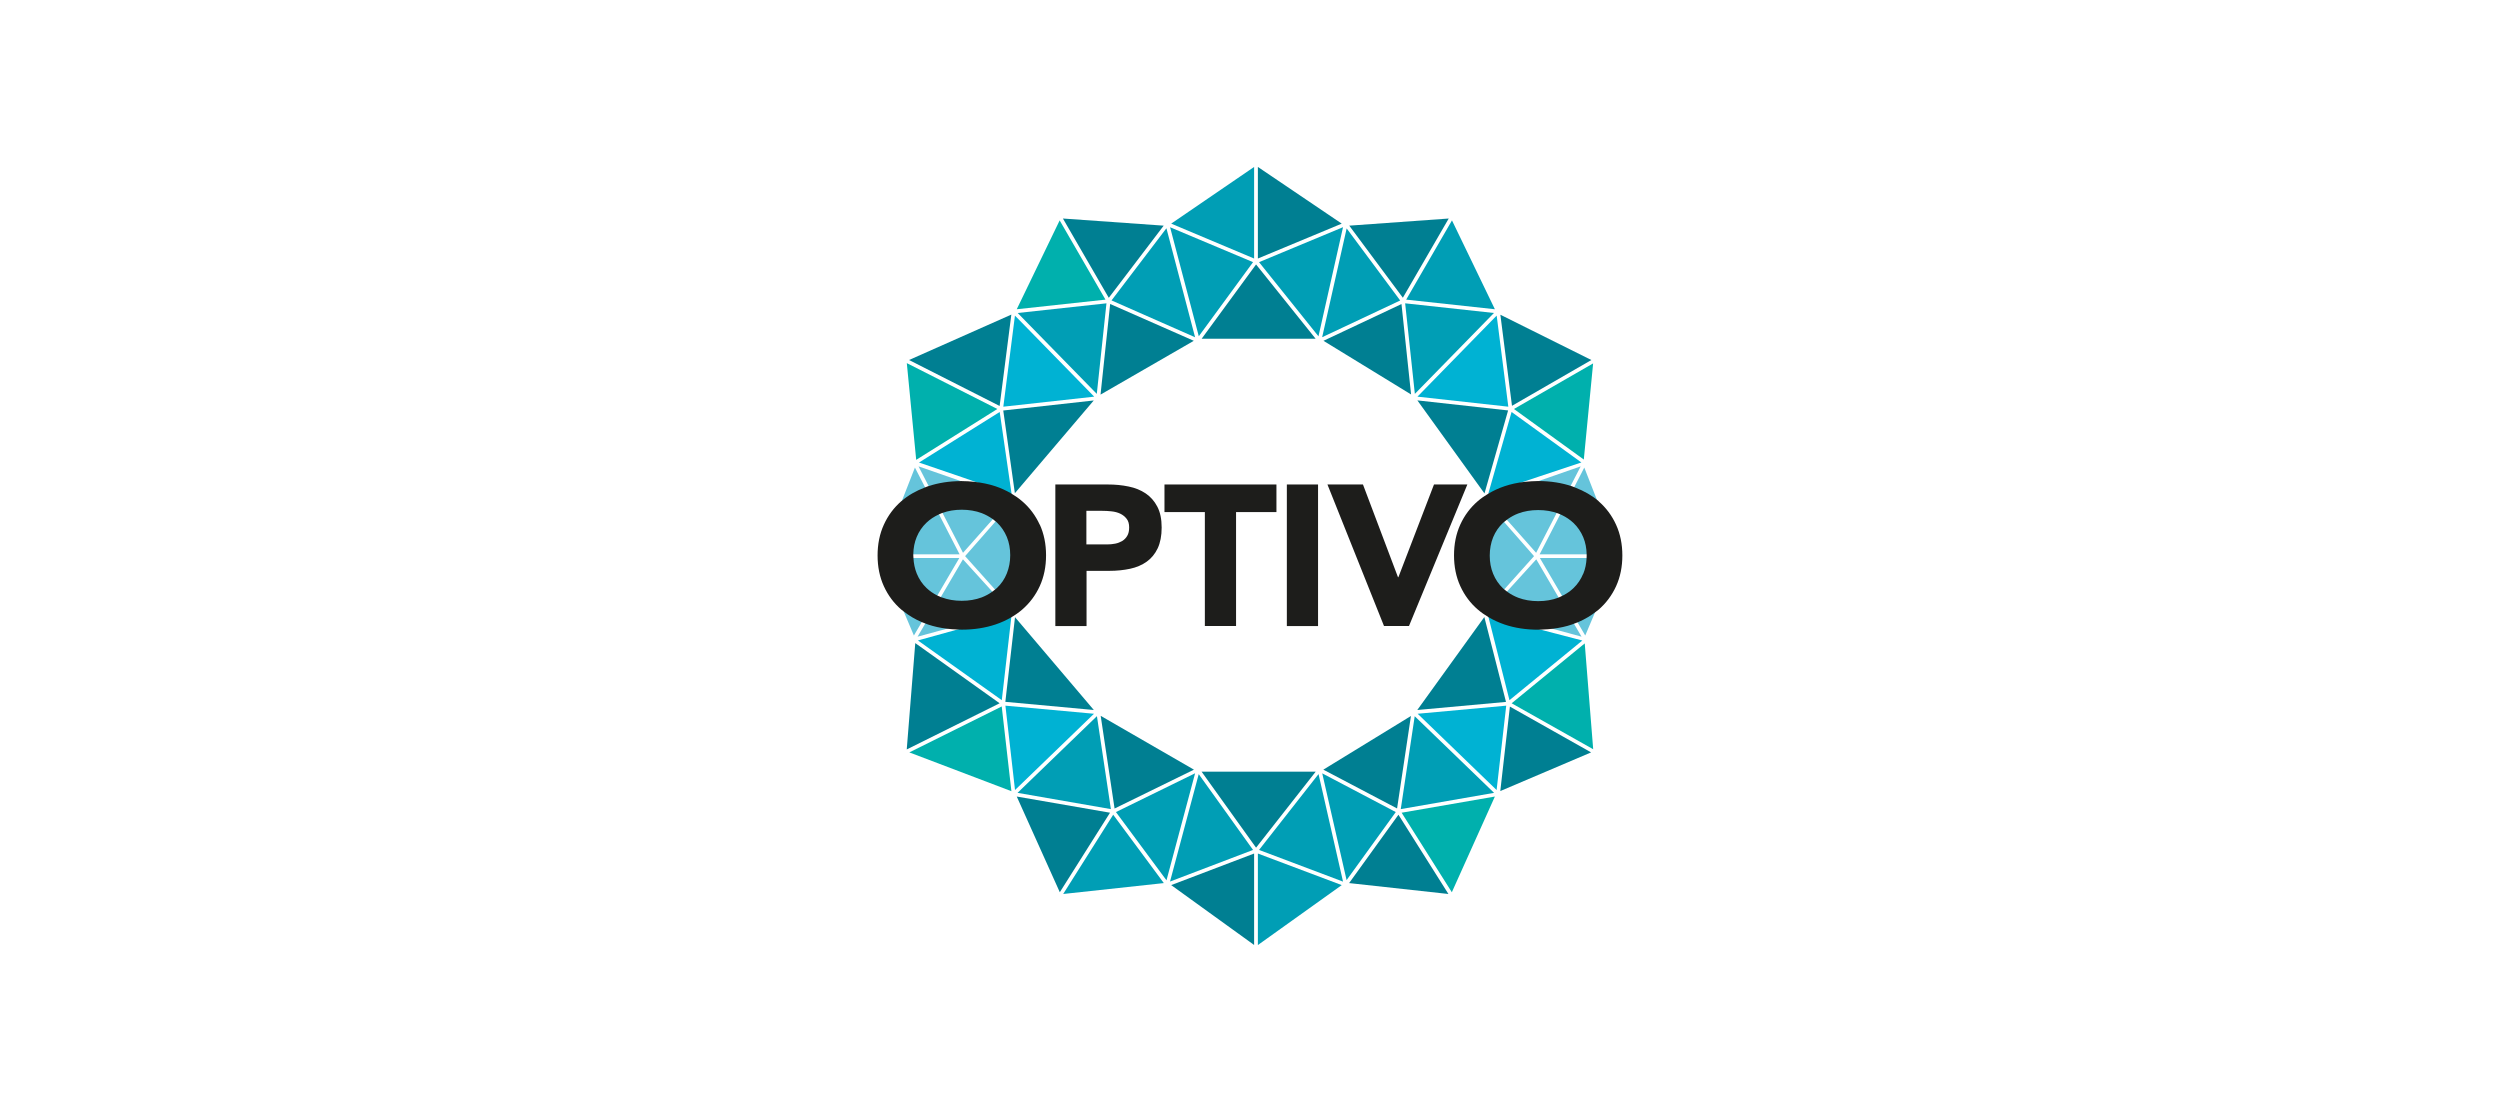 <?xml version="1.0" encoding="UTF-8"?><svg id="a" xmlns="http://www.w3.org/2000/svg" xmlns:xlink="http://www.w3.org/1999/xlink" viewBox="0 0 1076 478.6"><defs><style>.e{fill:none;}.f{fill:#00b2d3;}.g{fill:#00b0ad;}.h{fill:#65c4db;}.i{fill:#007f92;}.j{fill:#009eb5;}.k{fill:#1d1d1b;}.l{clip-path:url(#d);}</style><clipPath id="d"><rect class="e" x="370.55" y="71.85" width="334.9" height="334.9"/></clipPath></defs><g id="b"><g id="c"><polygon class="g" points="391.38 323.83 435.31 340.53 431.14 304.06 391.38 323.83"/><polygon class="g" points="429.25 176.03 390.29 156.29 394.33 197.92 429.25 176.03"/><polygon class="g" points="651.6 176.03 681.67 197.79 685.68 156.41 651.6 176.03"/><polygon class="g" points="650.61 302.69 685.71 322.47 682.07 276.92 650.61 302.69"/><polygon class="g" points="643.4 342.83 603.26 349.79 624.87 384.02 643.4 342.83"/><polygon class="g" points="475.79 128.96 456.08 94.86 437.61 133.1 475.79 128.96"/><polygon class="i" points="513.87 331.26 473.74 308.1 479.71 347.99 513.87 331.26"/><polygon class="i" points="470.75 172.36 431.8 176.68 436.8 212.28 470.75 172.36"/><polygon class="i" points="500.85 97.12 457.48 94.05 477.22 128.18 500.85 97.12"/><polygon class="i" points="541.39 71.85 541.39 111.27 577.48 96.25 541.39 71.85"/><polygon class="i" points="540.61 113.82 517.2 145.78 566.23 145.78 540.61 113.82"/><polygon class="i" points="504.08 380.95 539.77 406.72 539.77 367.36 504.08 380.95"/><polygon class="i" points="477.81 130.83 473.67 169.84 513.81 146.68 477.81 130.83"/><polygon class="i" points="436.86 265.63 432.7 302.07 470.78 305.58 436.86 265.63"/><polygon class="i" points="540.61 364.84 566.26 332.14 517.17 332.14 540.61 364.84"/><polygon class="i" points="580.66 380.08 623.4 384.77 601.89 350.66 580.66 380.08"/><polygon class="i" points="638.92 212.38 649.09 176.65 610.04 172.33 638.92 212.38"/><polygon class="i" points="580.72 97.12 603.79 128.15 623.53 94.05 580.72 97.12"/><polygon class="i" points="684.93 154.95 645.76 135.46 650.76 174.66 684.93 154.95"/><polygon class="i" points="684.81 323.83 649.86 304.12 645.73 340.47 684.81 323.83"/><polygon class="i" points="569.62 146.68 607.33 169.78 603.2 130.86 569.62 146.68"/><polygon class="i" points="610 305.58 648.18 302.1 638.86 265.57 610 305.58"/><polygon class="i" points="569.56 331.26 601.3 347.96 607.27 308.16 569.56 331.26"/><polygon class="i" points="391.25 154.95 430.24 174.73 435.28 135.4 391.25 154.95"/><polygon class="i" points="456.14 384.02 477.75 349.79 437.61 342.83 456.14 384.02"/><polygon class="i" points="430.24 302.69 393.93 276.79 390.26 322.56 430.24 302.69"/><polygon class="j" points="502.06 378.89 514.37 332.82 480.3 349.51 502.06 378.89"/><polygon class="j" points="541.89 112.83 567.47 144.75 578.04 97.78 541.89 112.83"/><polygon class="j" points="500.91 380.08 479.12 350.66 457.6 384.77 500.91 380.08"/><polygon class="j" points="504.08 96.25 539.77 111.27 539.77 71.85 504.08 96.25"/><polygon class="j" points="472.12 308.23 437.95 341.24 478.12 348.24 472.12 308.23"/><polygon class="j" points="579.6 98.31 569.06 145.13 602.64 129.33 579.6 98.31"/><polygon class="j" points="643.05 341.24 608.89 308.26 602.89 348.24 643.05 341.24"/><polygon class="j" points="624.93 94.86 605.22 128.96 643.4 133.1 624.93 94.86"/><polygon class="j" points="642.99 134.71 604.78 130.55 608.95 169.53 642.99 134.71"/><polygon class="j" points="541.89 365.81 578.04 379.45 567.5 333.16 541.89 365.81"/><polygon class="j" points="579.57 378.8 600.74 349.51 569.09 332.85 579.57 378.8"/><polygon class="j" points="541.39 406.75 577.48 380.95 541.39 367.36 541.39 406.75"/><polygon class="j" points="438.01 134.71 472.06 169.53 476.22 130.55 438.01 134.71"/><polygon class="j" points="502.03 98.24 478.4 129.3 514.37 145.16 502.03 98.24"/><polygon class="j" points="539.31 112.83 503.61 97.81 515.96 144.72 539.31 112.83"/><polygon class="j" points="539.31 365.81 515.93 333.19 503.58 379.42 539.31 365.81"/><polygon class="h" points="395.33 200.72 414.48 237.93 435.18 214.61 395.33 200.72"/><polygon class="h" points="436.12 215.73 415.38 239.36 435.4 261.72 436.12 215.73"/><polygon class="h" points="414.45 240.73 394.92 274.03 434.84 263.15 414.45 240.73"/><polygon class="h" points="379.22 240.17 393.34 273.53 412.89 240.17 379.22 240.17"/><g class="l"><g><path class="h" d="M412.99,238.55l-19.21-37.31s-14.52,37.06-14.52,37.34h33.73v-.03Z"/><polygon class="f" points="436.83 135.83 431.83 175.04 470.94 170.72 436.83 135.83"/><polygon class="f" points="644.14 340.03 648.28 303.72 610.16 307.2 644.14 340.03"/><polygon class="f" points="644.17 135.83 610.07 170.72 649.18 175.04 644.17 135.83"/><polygon class="f" points="436.86 340.03 470.85 307.2 432.73 303.72 436.86 340.03"/><path class="f" d="M435.46,213.09l-5.19-35.78-34.73,21.76s37.87,12.81,39.95,14.02"/><path class="f" d="M640.47,264.95l9.2,36.41,31.37-25.68s-37.62-9.73-40.57-10.73"/><path class="f" d="M680.61,199.04l-30.03-21.73-10.04,35.23c4.76-1.8,40.08-13.49,40.08-13.49"/><polygon class="f" points="435.4 264.48 395.11 275.64 395.23 275.77 431.17 301.36 435.4 264.48"/><polygon class="h" points="640.47 214.61 661.15 237.93 680.33 200.72 640.47 214.61"/><polygon class="h" points="639.51 215.73 660.25 239.36 640.22 261.72 639.51 215.73"/><polygon class="h" points="661.21 240.73 680.7 274.03 640.82 263.15 661.21 240.73"/><polygon class="h" points="696.4 240.17 682.29 273.53 662.76 240.17 696.4 240.17"/><path class="h" d="M662.67,238.55l19.21-37.31s14.52,37.06,14.52,37.34h-33.73v-.03Z"/><path class="k" d="M447.5,225.84c-1.8-3.95-4.32-7.34-7.55-10.1-1.46-1.27-3.08-2.39-4.79-3.39-2.05-1.21-4.29-2.24-6.68-3.05-2.89-.96-5.97-1.59-9.23-1.93-1.71-.19-3.48-.31-5.29-.31h-.44c-4.97,.03-9.61,.75-13.84,2.15-.09,0-.19,.03-.25,.06-.44,.16-.84,.34-1.27,.5-3.86,1.46-7.28,3.39-10.17,5.91h-.03c-3.23,2.8-5.75,6.19-7.55,10.14-1.8,3.95-2.7,8.39-2.7,13.24s.9,9.3,2.7,13.24,4.32,7.34,7.55,10.1c.28,.25,.59,.47,.9,.68,2.33,1.87,4.91,3.42,7.83,4.66,.5,.22,1.03,.4,1.52,.59,.4,.16,.81,.34,1.24,.47,2.52,.84,5.16,1.43,7.93,1.77,1.55,.22,3.17,.31,4.79,.37,.59,0,1.21,.06,1.8,.06,5.25,0,10.07-.75,14.52-2.24,2.43-.81,4.63-1.83,6.72-3.05,1.71-.99,3.3-2.11,4.76-3.36,3.23-2.8,5.75-6.16,7.55-10.1s2.7-8.36,2.7-13.24-.9-9.3-2.7-13.24m-42.13,31.4c-.19-.06-.34-.16-.5-.22-.5-.22-1.03-.44-1.49-.65-1.74-.87-3.26-1.93-4.6-3.2-1.83-1.74-3.23-3.82-4.23-6.25-.84-2.08-1.31-4.35-1.43-6.75,0-.37-.06-.72-.06-1.09v-.53c.06-2.64,.53-5.1,1.46-7.34,.96-2.36,2.39-4.45,4.23-6.19,1.52-1.46,3.33-2.64,5.38-3.58,.4-.19,.78-.37,1.21-.53l.28-.09c2.49-.9,5.25-1.37,8.3-1.37s6.03,.5,8.58,1.46c1.68,.65,3.2,1.49,4.6,2.46,.44,.31,.87,.65,1.27,.99,.25,.22,.5,.4,.72,.62,1.83,1.74,3.23,3.82,4.23,6.19,.99,2.39,1.46,5.01,1.46,7.87s-.5,5.41-1.46,7.83-2.39,4.48-4.23,6.25c-.22,.22-.5,.44-.75,.62-.4,.34-.84,.68-1.27,.99-1.37,.99-2.89,1.8-4.57,2.46-2.58,.96-5.41,1.46-8.58,1.46s-6.03-.5-8.58-1.46"/><path class="k" d="M695.56,225.84c-1.8-3.95-4.29-7.28-7.49-10.07v-.06c-2.89-2.46-6.25-4.38-10.04-5.84-.5-.19-.99-.4-1.49-.59h0c-4.35-1.46-9.11-2.21-14.27-2.24h-.22c-1.99,0-3.89,.16-5.75,.34-3.08,.34-6,.96-8.77,1.9-2.52,.84-4.82,1.93-6.96,3.2-1.62,.96-3.14,2.02-4.51,3.2-3.23,2.77-5.75,6.16-7.55,10.1s-2.7,8.39-2.7,13.24,.9,9.3,2.7,13.24,4.32,7.34,7.55,10.1c1.4,1.21,2.92,2.27,4.54,3.23,2.11,1.27,4.41,2.33,6.93,3.2,4.41,1.49,9.26,2.24,14.52,2.24,.56,0,1.09-.03,1.62-.06,1.68-.06,3.3-.19,4.85-.37,2.8-.37,5.5-.93,8.02-1.8,.5-.16,.93-.37,1.4-.53,.5-.19,1.03-.37,1.52-.59,2.86-1.24,5.44-2.8,7.74-4.63,.28-.22,.56-.4,.81-.62,3.23-2.8,5.75-6.16,7.55-10.1,1.8-3.95,2.7-8.36,2.7-13.24s-.9-9.3-2.7-13.24m-14.15,21.08c-.99,2.43-2.39,4.48-4.23,6.25-1.24,1.18-2.64,2.18-4.2,2.98-.47,.25-.96,.5-1.46,.72-.31,.12-.59,.28-.9,.4-2.55,.96-5.41,1.46-8.58,1.46s-6.03-.5-8.58-1.46c-1.68-.65-3.17-1.46-4.54-2.43-.44-.31-.87-.65-1.27-.99-.25-.22-.53-.44-.78-.65-1.83-1.74-3.23-3.82-4.23-6.25-.99-2.39-1.46-5.01-1.46-7.83s.5-5.5,1.46-7.87c.99-2.39,2.39-4.45,4.23-6.19,.25-.22,.5-.44,.78-.65,.4-.34,.84-.68,1.27-.99,1.37-.96,2.86-1.8,4.54-2.43,2.55-.96,5.44-1.46,8.58-1.46s6.03,.5,8.58,1.46c.06,0,.09,.06,.16,.06,.53,.19,.99,.4,1.49,.65,1.87,.9,3.51,2.02,4.94,3.36,1.83,1.74,3.23,3.82,4.23,6.19,.93,2.24,1.4,4.69,1.46,7.34v.53c0,.37,0,.72-.03,1.09-.12,2.39-.56,4.63-1.43,6.75"/><path class="k" d="M454.15,208.52h22.63c3.14,0,6.12,.28,8.95,.87,2.8,.56,5.25,1.55,7.37,2.98,2.08,1.4,3.76,3.3,5.01,5.69s1.87,5.38,1.87,8.99-.59,6.53-1.71,8.95c-1.15,2.43-2.74,4.32-4.73,5.75-2.02,1.43-4.38,2.46-7.15,3.05s-5.75,.9-8.95,.9h-9.79v23.75h-13.43v-60.94h-.06Zm13.43,25.8h8.95c1.21,0,2.36-.12,3.48-.34s2.11-.62,3.02-1.15c.9-.56,1.62-1.31,2.15-2.24,.56-.93,.81-2.15,.81-3.58,0-1.55-.34-2.8-1.09-3.73-.72-.93-1.65-1.68-2.77-2.21s-2.36-.84-3.73-.99c-1.37-.16-2.7-.22-3.95-.22h-6.87v14.46Z"/><polygon class="k" points="518.57 220.4 501.19 220.4 501.19 208.52 549.38 208.52 549.38 220.4 532 220.4 532 269.43 518.57 269.43 518.57 220.4"/><rect class="k" x="553.86" y="208.52" width="13.43" height="60.94"/><polygon class="k" points="571.33 208.52 586.62 208.52 601.7 248.44 601.86 248.44 617.19 208.52 631.55 208.52 606.43 269.43 595.67 269.43 571.33 208.52"/></g></g></g></g></svg>